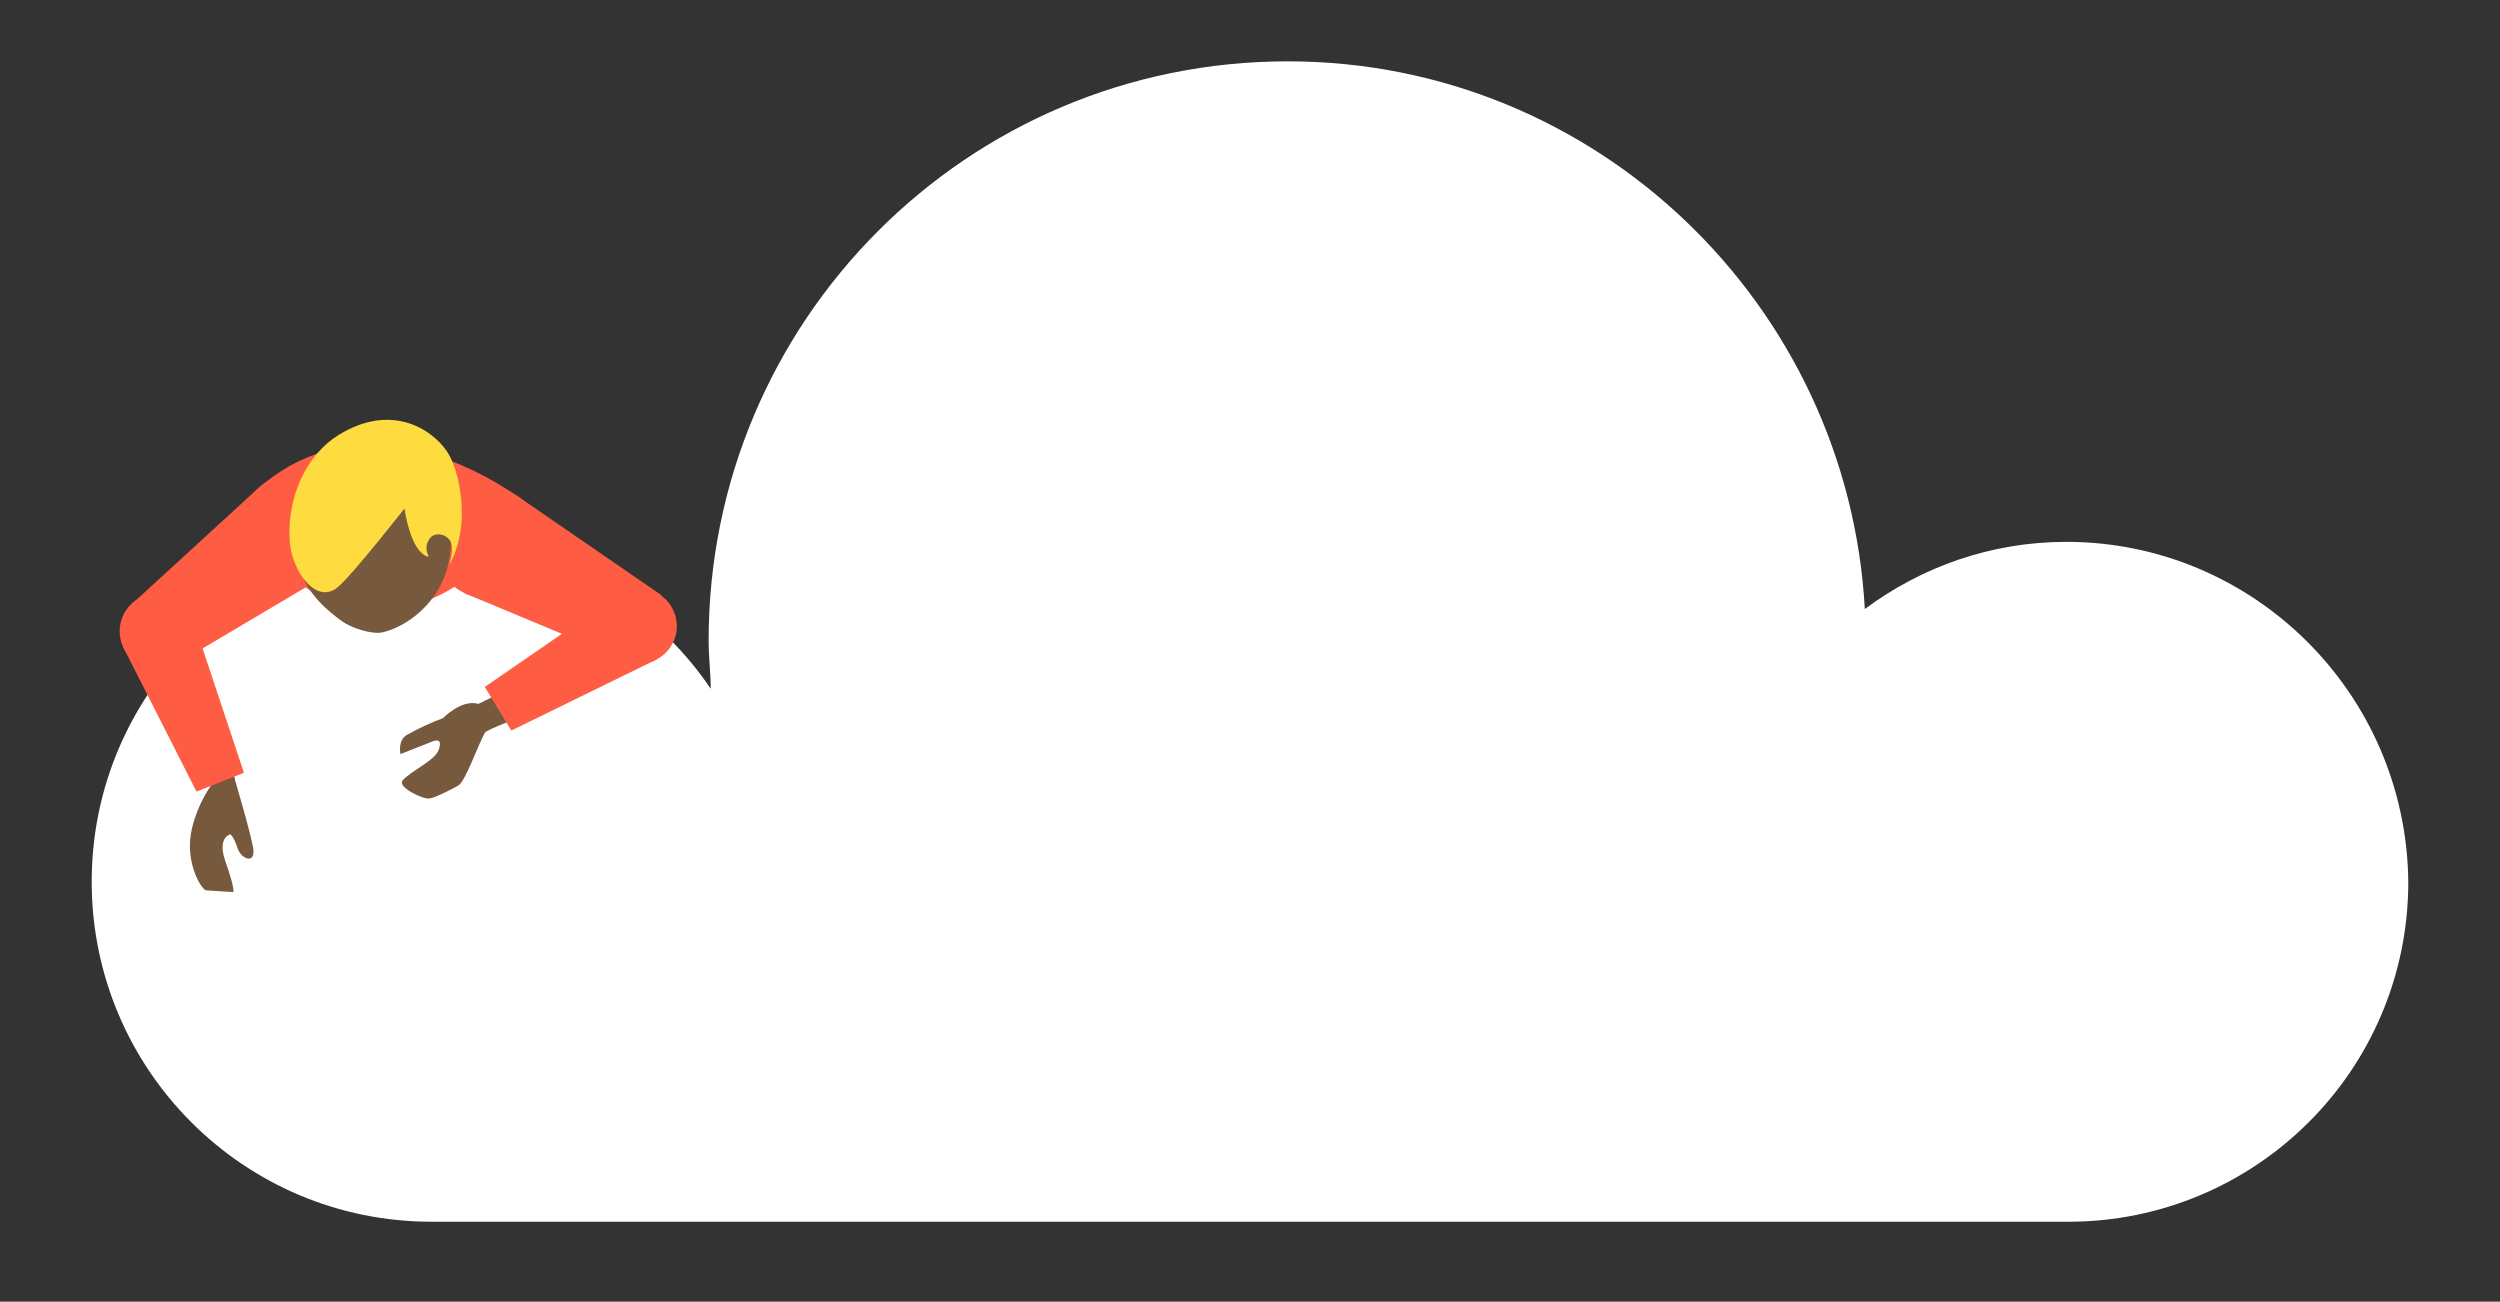 <svg id="e6papzzxpsft1" xmlns="http://www.w3.org/2000/svg" xmlns:xlink="http://www.w3.org/1999/xlink" viewBox="0 0 1790.82 932.44" shape-rendering="geometricPrecision" text-rendering="geometricPrecision"><rect x="0" y="0" width="1790.82" height="932.44" fill="#333333" stroke="none"/><style><![CDATA[#e6papzzxpsft8_to {animation: e6papzzxpsft8_to__to 2500ms linear infinite normal forwards}@keyframes e6papzzxpsft8_to__to { 0% {transform: translate(130.235px,496.11px)} 40% {transform: translate(112.801px,501.759px)} 80% {transform: translate(130.235px,496.11px)} 100% {transform: translate(130.235px,496.11px)} }#e6papzzxpsft8_tr {animation: e6papzzxpsft8_tr__tr 2500ms linear infinite normal forwards}@keyframes e6papzzxpsft8_tr__tr { 0% {transform: rotate(0deg)} 40% {transform: rotate(20deg)} 80% {transform: rotate(0deg)} 100% {transform: rotate(0deg)} }#e6papzzxpsft20_to {animation: e6papzzxpsft20_to__to 2500ms linear infinite normal forwards}@keyframes e6papzzxpsft20_to__to { 0% {transform: translate(416.04px,472.44px)} 60% {transform: translate(416.04px,469.44px)} 80% {transform: translate(416.04px,472.44px)} 100% {transform: translate(416.04px,472.44px)} }#e6papzzxpsft20_tr {animation: e6papzzxpsft20_tr__tr 2500ms linear infinite normal forwards}@keyframes e6papzzxpsft20_tr__tr { 0% {transform: rotate(0deg)} 60% {transform: rotate(5deg)} 80% {transform: rotate(0deg)} 100% {transform: rotate(0deg)} }]]></style><g id="e6papzzxpsft2"><path id="e6papzzxpsft3" d="M1480.12,388.15C1426.01,388.15,1376.41,406.15,1335.82,436.25C1323.82,218.3,1143.42,43.94,922.47,43.94C692.47,43.94,507.61,230.32,507.61,458.8C507.61,470.8,509.11,482.85,509.11,493.37C465.52,428.73,391.87,388.15,309.2,388.15C175.42,388.15,65.69,496.37,65.69,631.65C65.69,765.43,173.91,875.16,309.2,875.16L1481.63,875.16C1615.41,875.16,1725.13,766.94,1725.13,631.65C1723.63,496.37,1613.9,388.15,1480.12,388.15Z" fill="rgb(255,255,255)" stroke="none" stroke-width="1"/></g><g id="e6papzzxpsft4"><g id="e6papzzxpsft5"><circle id="e6papzzxpsft6" r="39.63" transform="matrix(1 0 0 1 211.34 379.27)" fill="rgb(255,93,67)" stroke="none" stroke-width="1"/><polygon id="e6papzzxpsft7" points="183.31,351.25 233.49,412.13 127.3,475.05 94.03,433.09 183.31,351.25" fill="rgb(255,93,67)" stroke="none" stroke-width="1"/></g></g><g id="e6papzzxpsft8_to" transform="translate(130.235,496.11)"><g id="e6papzzxpsft8_tr" transform="rotate(0)"><g id="e6papzzxpsft8" transform="translate(-130.235,-496.11)"><g id="e6papzzxpsft9"><g id="e6papzzxpsft10"><path id="e6papzzxpsft11" d="M168.34,558.88C168.34,558.88,180.22,598.45,181.49,608.6C182.76,619.17,172.6,615.36,170.07,607.33C167.54,599.3,164.99,597.61,164.99,597.61C164.99,597.61,155.68,599.72,161.18,616.21C168.8,637.77,167.1,639,167.1,639C167.1,639,158.22,638.58,147.22,637.73C142.14,634.35,133.68,616.59,136.64,597.99C139.18,581.92,147.7,566.45,154.04,558.84Z" fill="rgb(119,90,61)" stroke="none" stroke-width="1"/><circle id="e6papzzxpsft12" r="7.15" transform="matrix(1 0 0 1 161.19 558.88)" fill="rgb(119,90,61)" stroke="none" stroke-width="1"/></g></g><g id="e6papzzxpsft13"><circle id="e6papzzxpsft14" r="26.95" transform="matrix(1 0 0 1 112.67 452.15)" fill="rgb(255,93,67)" stroke="none" stroke-width="1"/><polygon id="e6papzzxpsft15" points="174.75,553.53 140.75,567.02 88.09,463.19 137.53,441.74 174.75,553.53" fill="rgb(255,93,67)" stroke="none" stroke-width="1"/></g></g></g></g><g id="e6papzzxpsft16"><g id="e6papzzxpsft17"><circle id="e6papzzxpsft18" r="39.63" transform="matrix(1 0 0 1 350.05 389.25)" fill="rgb(255,93,67)" stroke="none" stroke-width="1"/><polygon id="e6papzzxpsft19" points="373.91,357.61 332.66,424.87 446.56,472.43 473.69,426.26 373.91,357.61" fill="rgb(255,93,67)" stroke="none" stroke-width="1"/></g></g><g id="e6papzzxpsft20_to" transform="translate(416.04,472.44)"><g id="e6papzzxpsft20_tr" transform="rotate(0)"><g id="e6papzzxpsft20" transform="translate(-416.04,-472.44)"><g id="e6papzzxpsft21" transform="matrix(0.985 -0.174 0.174 0.985 -83.473 65.734)"><g id="e6papzzxpsft22"><path id="e6papzzxpsft23" d="M340.616,510.223C342.67,508.169,368.63,503.563,368.63,503.563L361.642,482.78L339.583,489.124C328.28,483.473,312.845,494.776,312.845,494.776C303.59,496.488,294.478,498.893,285.584,501.971C277.879,504.535,278.389,514.817,278.389,514.817C278.389,514.817,293.812,511.73,303.584,509.676L304.665,509.676C308.311,509.676,308.311,512.24,305.686,516.871C301.068,524.066,284.089,527.663,276.384,533.825C272.264,537.933,288.72,549.759,293.399,549.759C298.078,549.759,309.855,546.113,315.506,544.107C321.073,541.567,333.931,518.451,340.616,510.223Z" transform="matrix(1 0 0 1 3.721 16.673)" fill="rgb(119,90,61)" stroke="none" stroke-width="1"/></g></g><g id="e6papzzxpsft24"><circle id="e6papzzxpsft25" r="26.95" transform="matrix(1 0 0 1 457.87 448.51)" fill="rgb(255,93,67)" stroke="none" stroke-width="1"/><polygon id="e6papzzxpsft26" points="347.26,492.08 366.28,523.32 470.84,472.13 444.29,425.23 347.26,492.08" fill="rgb(255,93,67)" stroke="none" stroke-width="1"/></g></g></g></g><g id="e6papzzxpsft27"><g id="e6papzzxpsft28"><path id="e6papzzxpsft29" d="M373.91,357.61C321.67,321.31,246,295,183.32,351.25C196.09,469.32,339.69,459.83,373.91,357.61Z" fill="rgb(255,93,67)" stroke="none" stroke-width="1"/><path id="e6papzzxpsft30" d="M214.91,379.43C208.14,409.43,222.1,428.48,244.91,444.96C251.25,449.61,266.06,454.69,274.1,452.96C291.87,448.73,314.71,431.82,321.1,404.34C329.1,370.51,311.79,337.11,282.6,330.34C253.41,323.57,223,345.18,214.91,379.43Z" fill="rgb(119,90,61)" stroke="none" stroke-width="1"/><path id="e6papzzxpsft31" d="M242.335,420.277C226.535,434.097,209.148,408.829,207.57,388.295C205.198,356.322,219.42,325.918,242.335,311.725C279.864,288.436,308.709,306.99,319.765,322.781C326.88,333.052,330.83,351.607,330.83,367.397C330.83,384.765,326.086,397.007,321.744,404.898C321.343,405.692,324.546,397.792,323.715,391.479C322.93,382.795,312.257,380.423,308.307,385.158C301.593,393.45,309.493,400.164,305.935,398.586C293.693,394.234,289.743,364.25,289.743,364.25C289.743,364.25,252.999,411.21,242.335,420.277Z" fill="rgb(254,219,63)" stroke="none" stroke-width="1"/></g></g></svg>